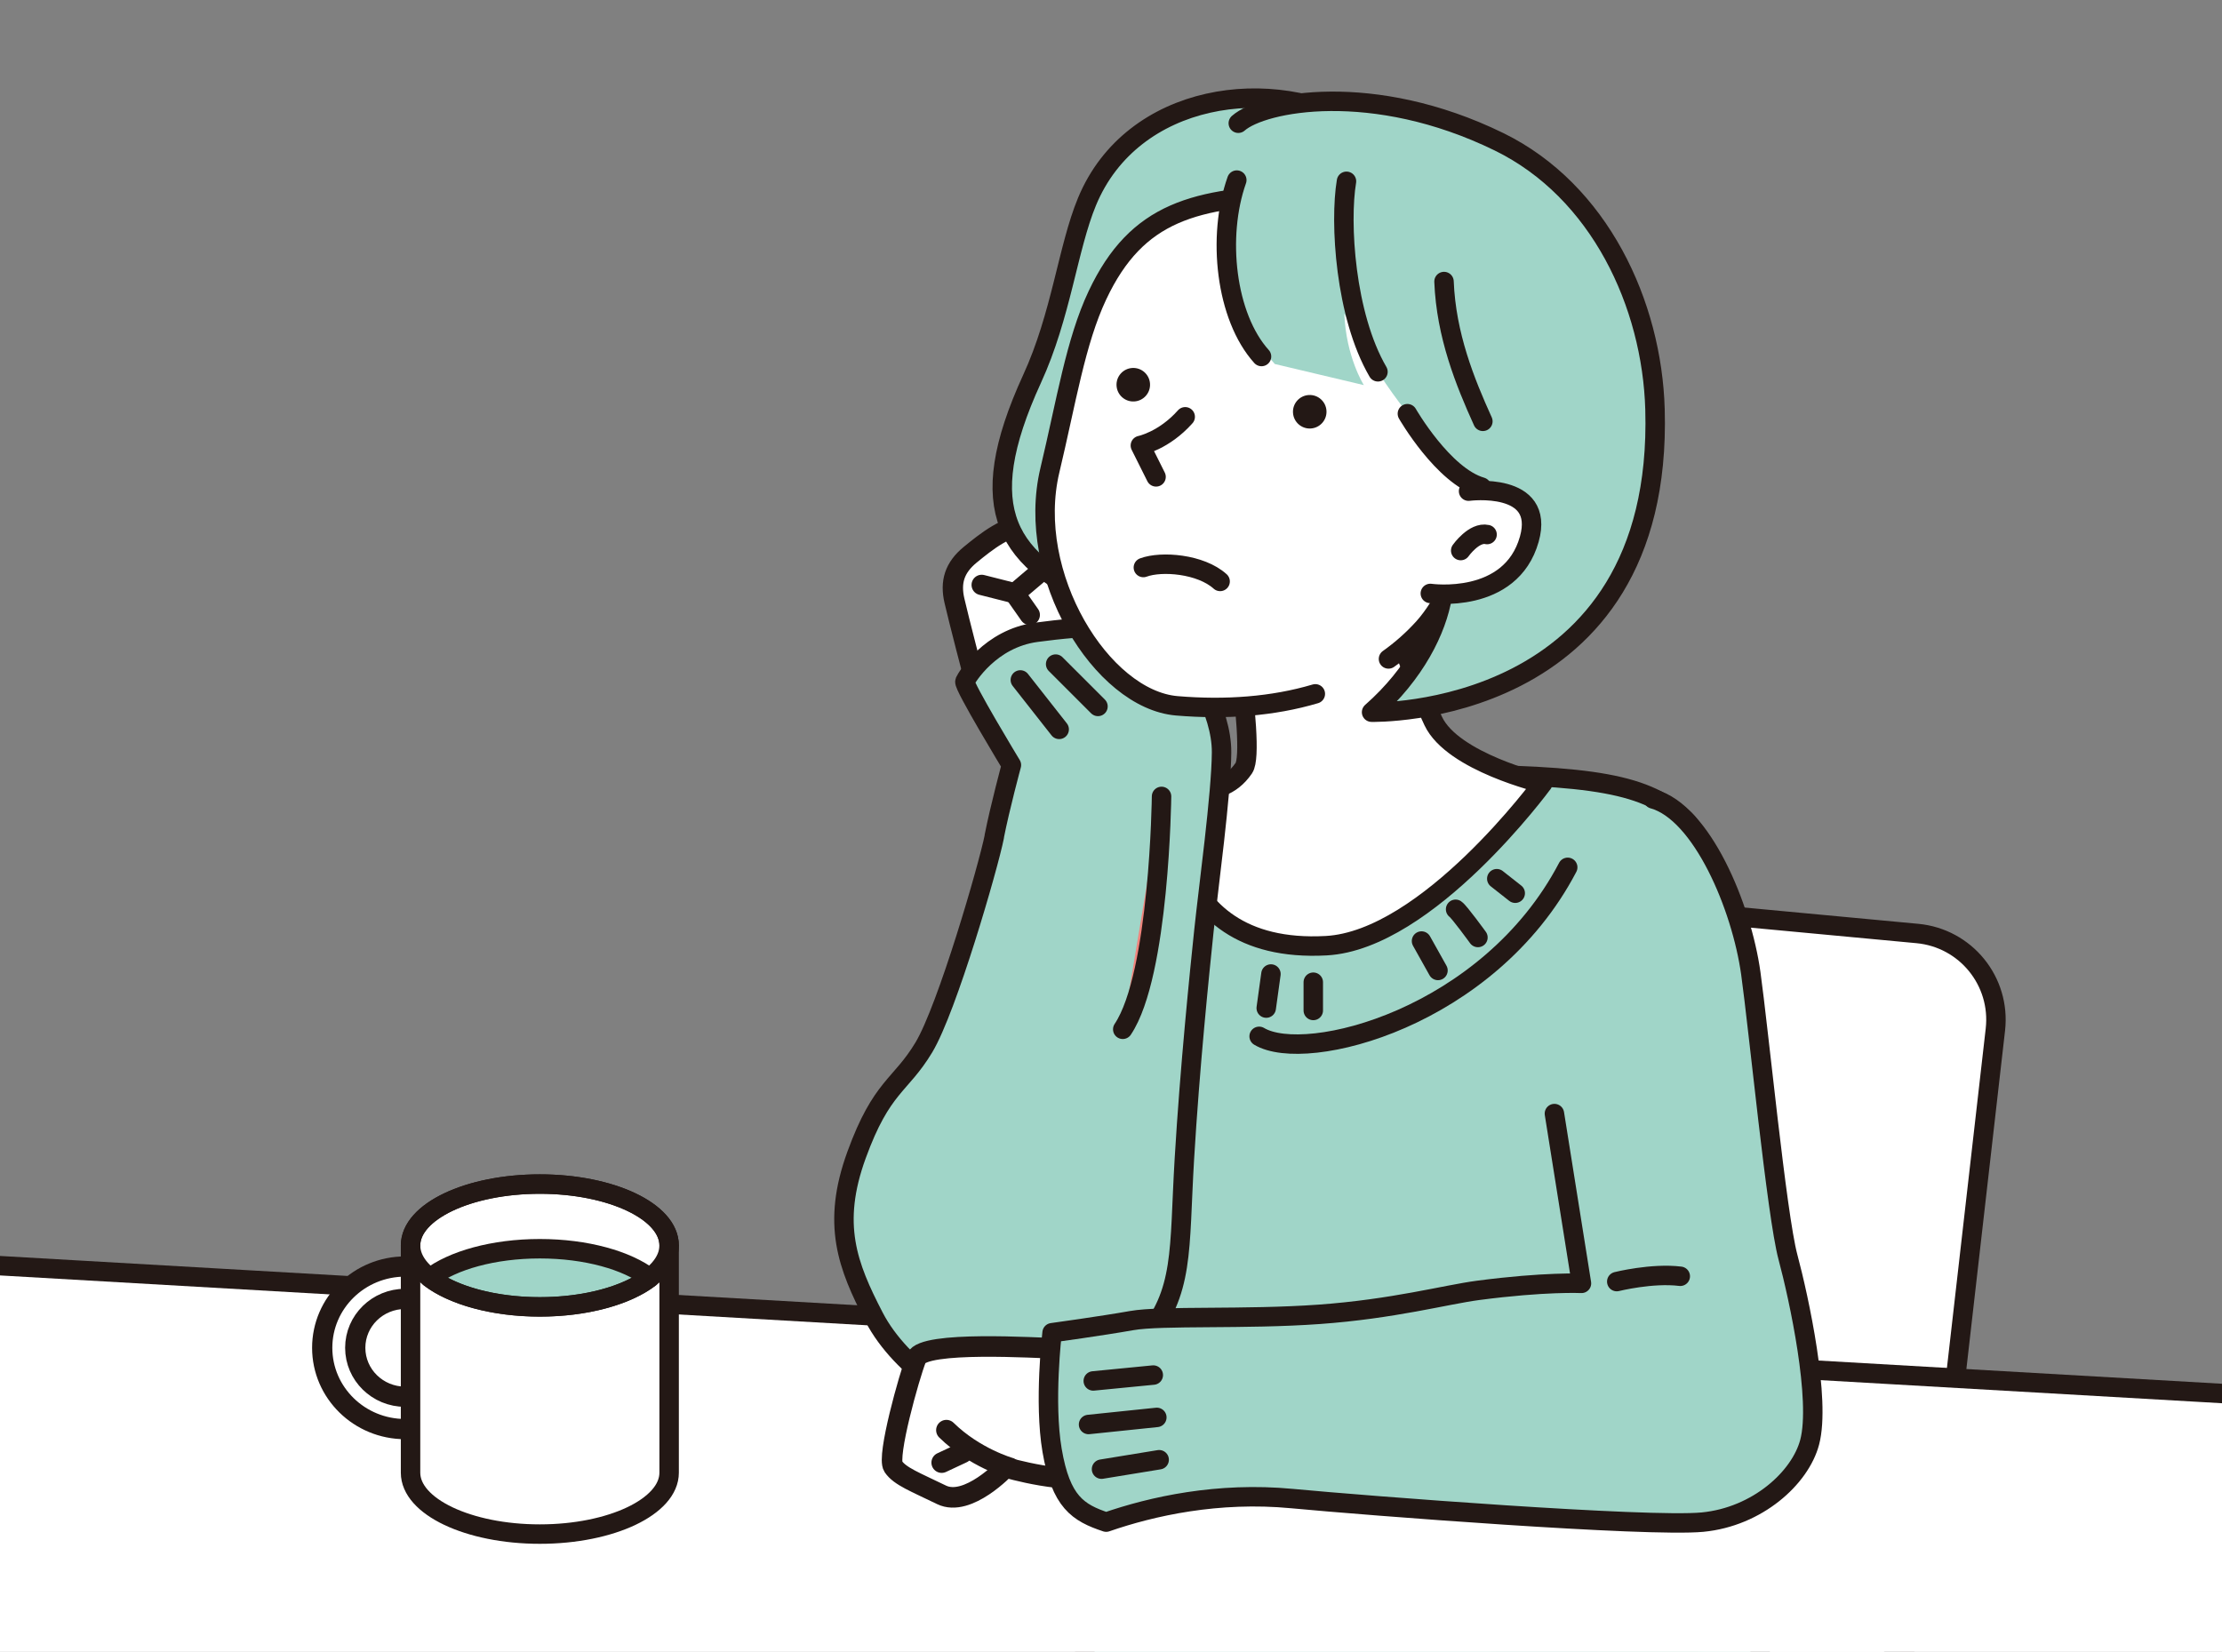 <?xml version="1.0" encoding="UTF-8"?>
<svg id="_レイヤー_2" data-name="レイヤー_2" xmlns="http://www.w3.org/2000/svg" xmlns:xlink="http://www.w3.org/1999/xlink" viewBox="0 0 400.94 298.12">
  <rect x="0" y="0" width="400.94" height="298.12" fill="#808080" stroke="none"/>
  <defs>
    <style>
      .cls-1, .cls-2 {
        fill: none;
      }

      .cls-3, .cls-4, .cls-5, .cls-6, .cls-7, .cls-2, .cls-8 {
        stroke: #231815;
        stroke-linecap: round;
        stroke-linejoin: round;
      }

      .cls-3, .cls-4, .cls-2, .cls-8 {
        stroke-width: 3.51px;
      }

      .cls-3, .cls-9 {
        fill: #a0d5c8;
      }

      .cls-10 {
        fill: #231815;
      }

      .cls-4, .cls-5, .cls-6, .cls-7, .cls-11 {
        fill: #fff;
      }

      .cls-5 {
        stroke-width: 3.65px;
      }

      .cls-6 {
        stroke-width: 3.71px;
      }

      .cls-7 {
        stroke-width: 3.67px;
      }

      .cls-8 {
        fill: #ef857d;
      }

      .cls-12 {
        clip-path: url(#clippath);
      }
    </style>
    <clipPath id="clippath">
      <rect class="cls-1" width="400.94" height="298.12"/>
    </clipPath>
  </defs>
  <g id="_レイヤー_1-2" data-name="レイヤー_1">
    <g class="cls-12">
      <g>
        <g>
          <path class="cls-11" d="M348.41,287.67c-1,8.72-8.96,15.18-17.7,14.37l-75.58-7.08c-8.74-.82-15.07-8.62-14.08-17.34l11.64-101.86c1-8.72,8.96-15.18,17.7-14.37l75.58,7.08c8.74.82,15.07,8.62,14.08,17.34l-11.64,101.86Z"/>
          <path class="cls-2" d="M348.41,287.67c-1,8.72-8.96,15.18-17.7,14.37l-75.58-7.08c-8.74-.82-15.07-8.62-14.08-17.34l11.64-101.86c1-8.72,8.96-15.18,17.7-14.37l75.58,7.08c8.74.82,15.07,8.62,14.08,17.34l-11.64,101.86Z"/>
        </g>
        <path class="cls-3" d="M304.11,148.04c-6.97-6.56-16.13-8.21-45.28-8.35-23.7-.12-50.64,8.6-59.41,10.58-8.77,1.98-22.21,5.44-22.63,22.75-.2,8.25,3.82,19.04,5.41,49.67.72,13.92,16.63,47.66,15.75,53.2-3.38,21.41-2.7,48.69-2.7,48.69l120.36,3.18c-.64-5.38,4.67-30.6.64-65.27-1.59-13.69-2.37-105.25-12.13-114.45Z"/>
        <polygon class="cls-4" points="-15.84 227.51 457.51 254.74 373.88 386.35 -167.83 352.32 -15.84 227.51"/>
        <path class="cls-4" d="M278.36,141.39s-16.23-3.84-19.74-11.25c-5.66-11.96-9.98-28.13-9.98-28.13l-27.81-.96s6.01,34.05,3.61,37.57c-4.78,7-13.16,2.33-13.16,2.33,0,0-2.97,31.42,28.02,29.72,18.33-1,39.06-29.29,39.06-29.29Z"/>
        <g>
          <path class="cls-7" d="M190.37,145.76s-12.71-16.6-13.74-20.23-3.63-13.74-4.41-17.12c-.78-3.37,0-5.96,2.85-8.3,2.85-2.33,6.74-5.45,10.11-5.19,3.37.26,8.56,2.85,10.63,5.96,2.07,3.11,2.85,7,4.41,8.82,1.56,1.82,6.48,4.67,11.93,11.15,5.45,6.48,8.3,14.78,7.78,17.63-.52,2.85-4.67,8.82-4.67,8.82"/>
          <polyline class="cls-7" points="185.81 110.97 183.1 107.11 188.22 102.76"/>
          <line class="cls-7" x1="177.14" y1="105.56" x2="182.27" y2="106.86"/>
        </g>
        <path class="cls-3" d="M179.4,150.96c1.06-5.37,3.1-12.89,3.1-12.89,0,0-8.72-14.38-8.39-15.09.32-.71,4.55-7.75,12.9-8.87,8.35-1.12,20.42-2.1,24.25,1.79,3.83,3.89,9.19,12.39,9.16,19.87-.04,7.48-2.38,24.51-3.18,32.16-.8,7.65-2.54,24.64-3.53,41.24-.99,16.6.03,24.03-7.3,32.63-8.98,10.55-16.22,14.32-26.43,13.21-5.3-.58-17.32-7.75-22.28-17.35-4.78-9.23-7.69-16.74-3.14-29.23,4.55-12.49,7.91-12.36,12.14-19.4,4.23-7.04,11.65-32.69,12.72-38.06Z"/>
        <g>
          <path class="cls-6" d="M212.55,244.76c-4.74-1.39-17.95-1.33-21.74-1.41-3.79-.08-24.21-1.42-25.48,1.78-1.27,3.21-5.35,17.77-4.15,19.54,1.2,1.77,3.94,2.78,8.7,5.1,4.76,2.33,11.58-4.96,11.58-4.96,0,0,11.37,3.41,17.63,1.46,6.26-1.95,9.01-4.94,9.01-4.94"/>
          <path class="cls-6" d="M182.21,264.9s-6.33-1.79-11.44-6.8"/>
          <line class="cls-6" x1="173.66" y1="262.21" x2="169.92" y2="263.96"/>
        </g>
        <path class="cls-3" d="M280.48,200.97l4.88,30.64s-6.55-.33-18.68,1.27c-5.87.78-15.28,3.36-28.66,4.32-13.37.96-28.41.18-33.82,1.13-5.41.96-14.36,2.19-14.36,2.19,0,0-1.49,12.52,0,21.23,1.59,9.33,4.67,11.25,9.76,12.95,8.28-2.87,20.17-5.52,33.54-4.25,13.37,1.27,64.21,5.2,74.08,4.25,9.87-.96,17.61-7.96,19.32-14.43,2.02-7.64-1.91-25.9-3.93-33.43-2.02-7.54-5.31-41.31-6.69-51.16-1.68-12.09-8.84-29.05-17.62-31.49"/>
        <path class="cls-3" d="M245.94,22.99c-16.28-9.82-41.66-6.27-49.8,13.4-3.46,8.35-4.65,20.53-9.91,31.98-10.93,23.84-4.58,33.08,13.37,40.68,8.35,3.54,10.51-14.06,10.51-14.06,0,0-7.19-11.48-5.04-19.92,2.14-8.44,5.54-13.44,17.67-22.84,12.13-9.4,28.26-26.19,23.19-29.25Z"/>
        <path class="cls-4" d="M250.54,118.92c2.31-1.64,4.44-3.53,6.37-5.67,7.27-8.11,14.01-29.4,13.66-41.87-.35-12.46-17.15-36.8-36.04-36.29-18.89.51-29.37,3.06-36.5,18.18-3.95,8.37-5.62,19.17-8.59,31.61-4.51,18.92,9.37,41.36,22.91,42.5,8.81.74,17.35.11,24.99-2.16"/>
        <path class="cls-10" d="M239.35,74.13c.1,1.67-1.17,3.1-2.84,3.2-1.67.1-3.1-1.17-3.2-2.84-.1-1.67,1.17-3.1,2.84-3.2,1.67-.1,3.1,1.17,3.2,2.84Z"/>
        <path class="cls-10" d="M207.51,69.25c.1,1.67-1.17,3.1-2.84,3.2-1.67.1-3.1-1.17-3.2-2.84-.1-1.67,1.17-3.1,2.84-3.2,1.67-.1,3.1,1.17,3.2,2.84Z"/>
        <path class="cls-4" d="M213.86,75.22c-3.85,4.33-8.09,5.18-8.09,5.18l2.83,5.66"/>
        <path class="cls-9" d="M222.53,29.31c-2.48,12.31-3.18,24.2,7.49,36.38l16.07,3.81s-3.23-5.1-3.52-12.92c0,0,5.37,10.88,12.44,19.22,3.58,4.23,9.25,11.64,15.5,12.52-1.02,7.31-7.69,13.54-9.87,19.74,0,7-7.26,13.93-12.11,19.3,0,0,10.48-1.26,17.74-3.06,13.69-3.4,30.73-8.47,32.12-46.54.57-15.73-8.26-40.81-26.09-50.38-21.18-11.37-46.76-12.98-49.76,1.93Z"/>
        <path class="cls-2" d="M260.56,50.81c.38,9.68,3.79,18.13,7.01,25.23"/>
        <path class="cls-2" d="M223.17,32.5c-3.61,10.19-2.01,24.67,4.46,31.84"/>
        <path class="cls-2" d="M260.24,107.66c-.98,5.88-4.79,13.86-12.75,20.87,0,0,52.73,1.3,51.14-54.64-.54-18.98-9.97-39.42-28.16-48.31-22.73-11.11-42.63-7.23-47.03-3.34"/>
        <path class="cls-2" d="M253.95,74.66s6.44,11.23,13.37,13.24"/>
        <path class="cls-2" d="M242.96,32.72c-1.24,7.39-.26,24.19,5.68,34.38"/>
        <path class="cls-4" d="M264.99,88.64s13.9-1.82,10.96,8.66c-3.34,11.9-17.86,9.8-17.86,9.8"/>
        <path class="cls-4" d="M263.57,99.36s2.42-3.42,4.76-2.89"/>
        <path class="cls-2" d="M206.31,102.42c3.28-1.22,10.35-.65,13.85,2.51"/>
        <path class="cls-8" d="M291.73,231.29s6.37-1.59,11.46-.96"/>
        <line class="cls-8" x1="197.27" y1="249.22" x2="208.1" y2="248.16"/>
        <line class="cls-8" x1="196.42" y1="257.08" x2="208.74" y2="255.8"/>
        <line class="cls-8" x1="198.76" y1="265.14" x2="209.16" y2="263.44"/>
        <line class="cls-8" x1="184.11" y1="122.71" x2="191.12" y2="131.63"/>
        <line class="cls-8" x1="190.48" y1="119.85" x2="198.12" y2="127.49"/>
        <path class="cls-2" d="M227.2,187.03c8.49,5.09,41.46-3.33,55.68-30.5"/>
        <path class="cls-5" d="M73.11,228.57c8.27,0,14.97,6.57,14.97,14.67s-6.7,14.67-14.97,14.67-14.97-6.57-14.97-14.67,6.7-14.67,14.97-14.67ZM64.1,243.24c0,4.88,4.03,8.83,9.01,8.83s9.01-3.95,9.01-8.83-4.03-8.83-9.01-8.83-9.01,3.95-9.01,8.83Z"/>
        <path class="cls-4" d="M74.08,224.77c0-6.12,10.45-11.08,23.33-11.08s23.33,4.96,23.33,11.08v41.01c0,6.12-10.45,11.08-23.33,11.08s-23.33-4.96-23.33-11.08v-41.01Z"/>
        <path class="cls-3" d="M117.25,230.61c-4.11,3.15-11.46,5.25-19.84,5.25s-15.72-2.1-19.84-5.25c4.11-3.15,11.46-5.25,19.84-5.25s15.72,2.1,19.84,5.25Z"/>
        <ellipse class="cls-2" cx="97.41" cy="224.77" rx="23.33" ry="11.08"/>
        <line class="cls-8" x1="270.08" y1="158.58" x2="273.41" y2="161.2"/>
        <path class="cls-8" d="M262.65,164.1c.64.42,4.03,5.09,4.03,5.09"/>
        <line class="cls-8" x1="256.5" y1="169.83" x2="259.47" y2="175.14"/>
        <line class="cls-8" x1="236.97" y1="177.26" x2="236.97" y2="182.36"/>
        <line class="cls-8" x1="229.33" y1="175.78" x2="228.48" y2="181.93"/>
        <path class="cls-8" d="M209.59,143.73s-.35,32.12-7,42.03"/>
      </g>
    </g>
  </g>
</svg>